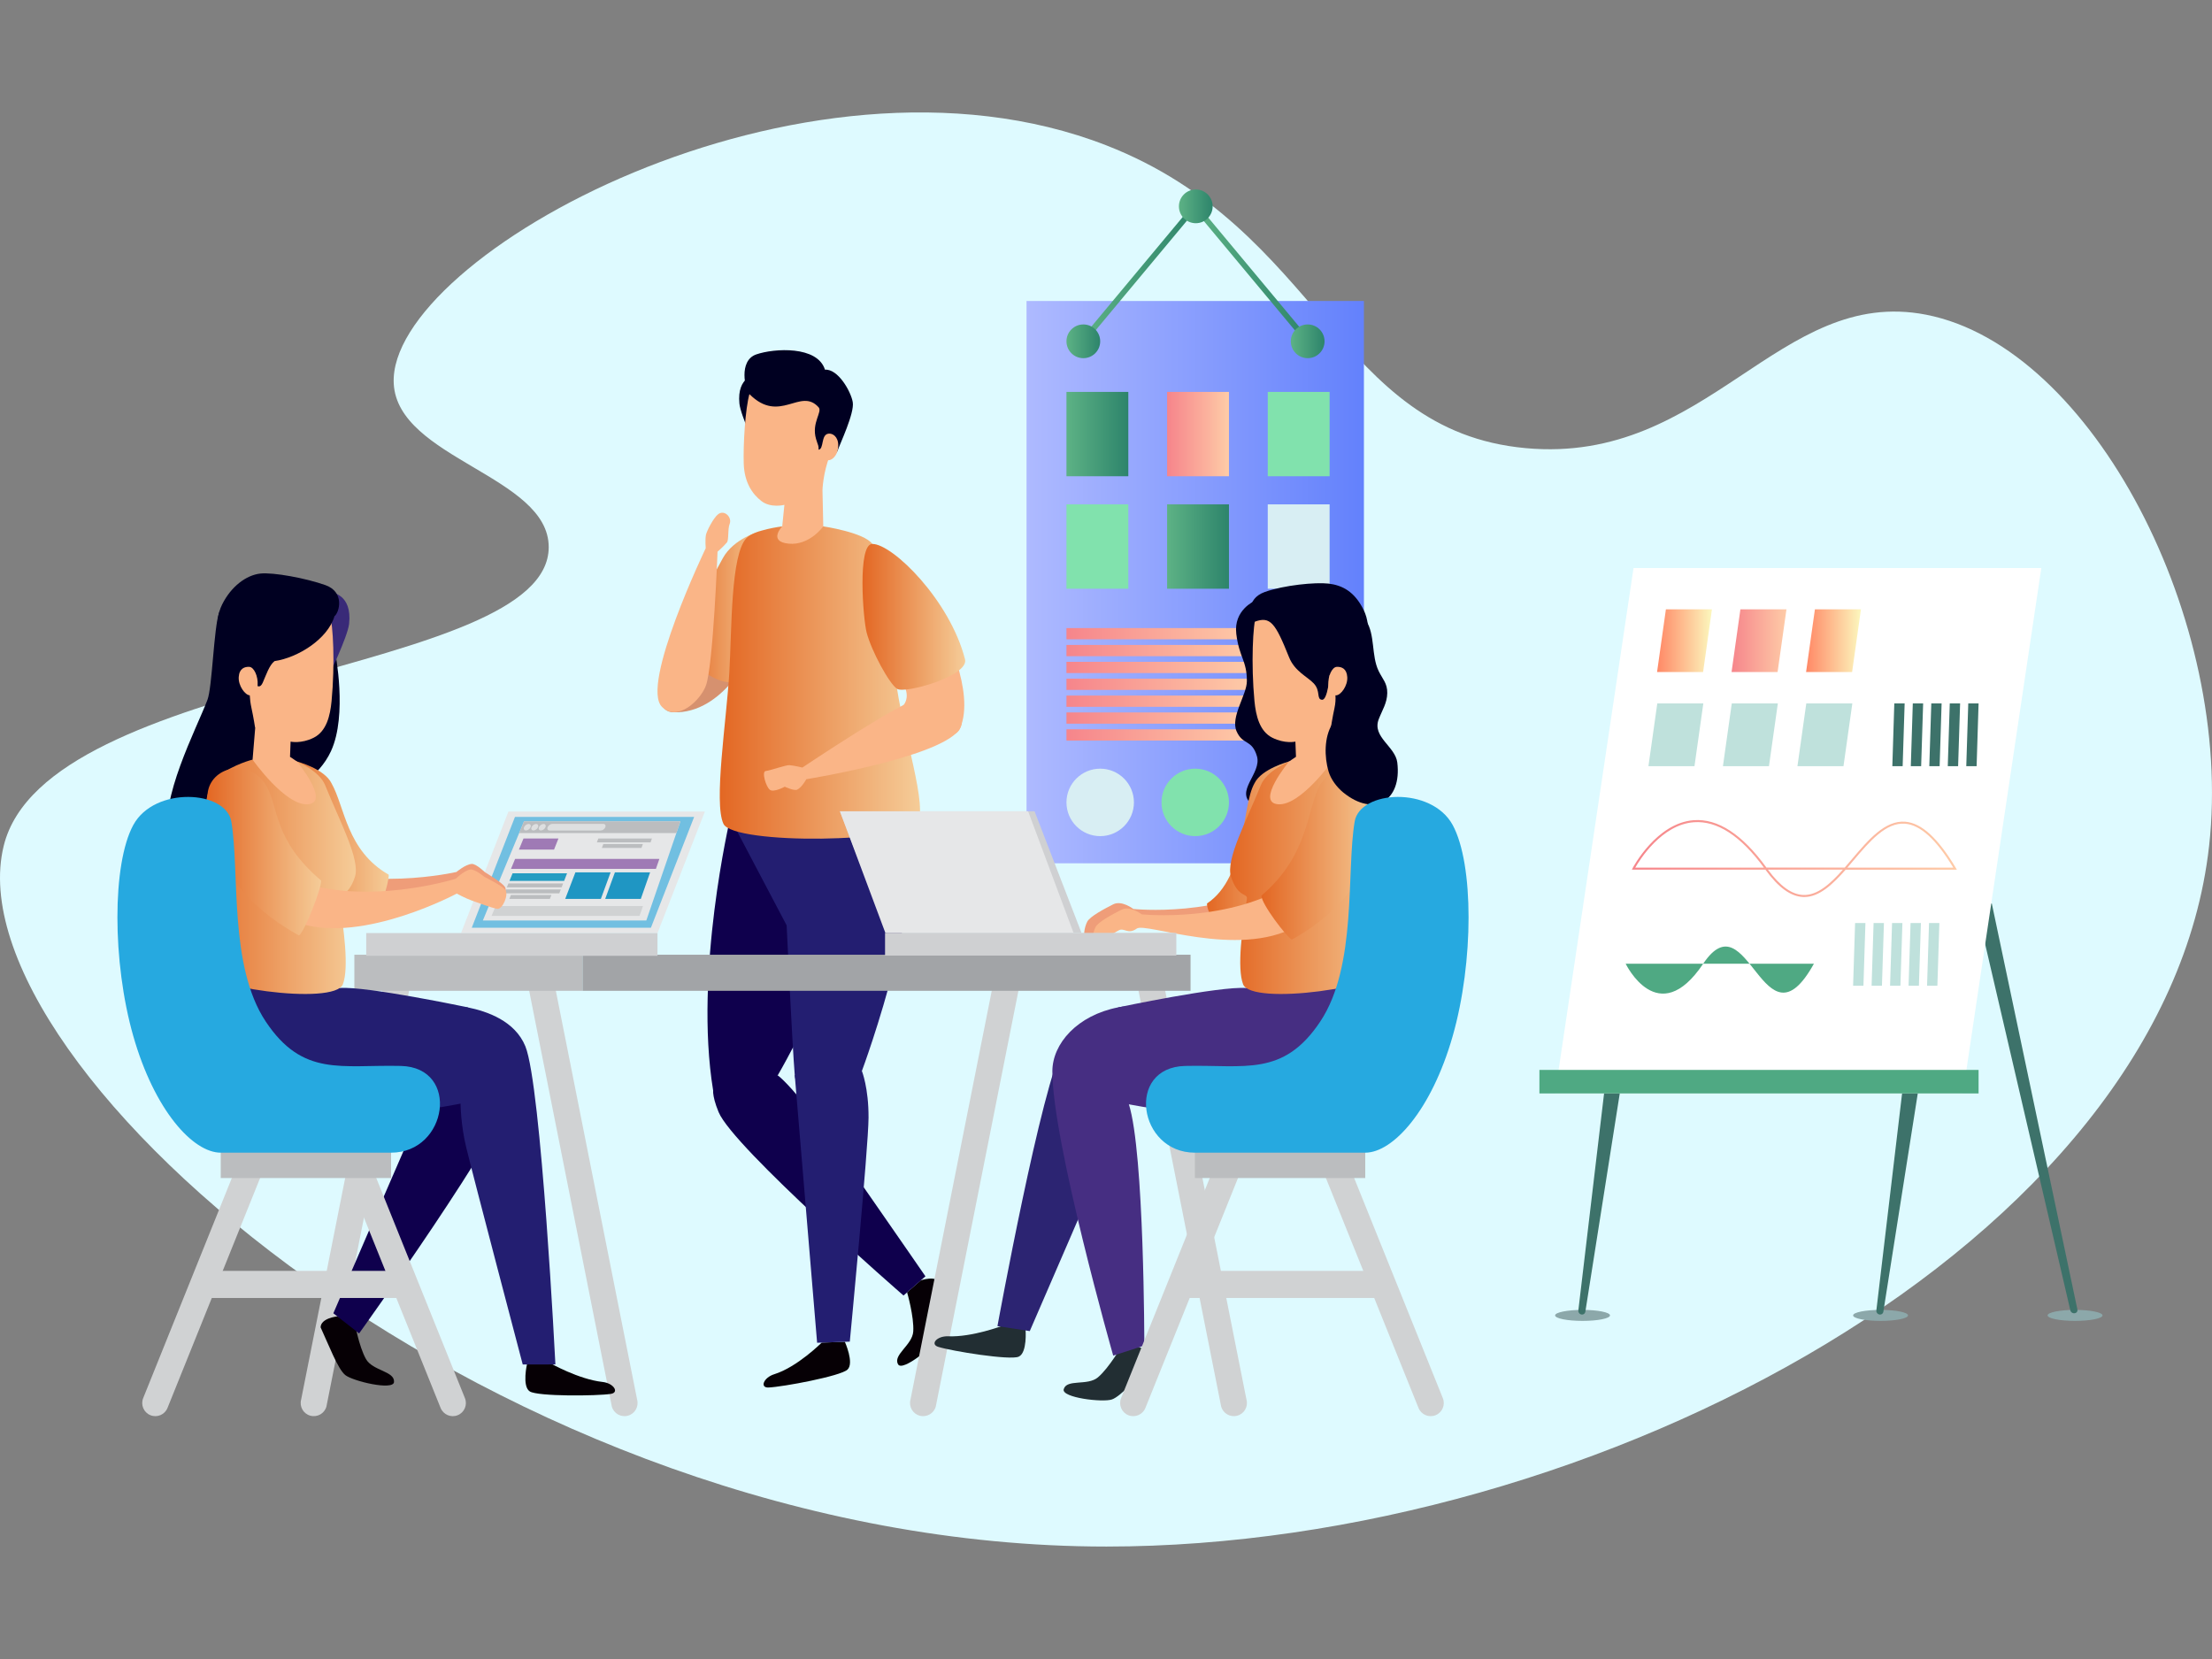 <svg xmlns="http://www.w3.org/2000/svg" xml:space="preserve" viewBox="0 0 800 600" id="team-working-at-coworking-space"><rect x="0" y="0" width="800" height="600" fill="#808080" stroke="none"/>  <g>    <path fill="#defaff" d="M1.33,305.96c-19.57,80.02,180.03,253.37,398.81,253.37c177.59,0,382.87-110.59,398.81-253.37  c9.05-81.03-41.98-180.35-102.33-192.14c-53.3-10.41-78.86,54.28-144.78,48.26c-68.52-6.26-73.96-79.18-151.7-109.5  C290.11,9.68,140.03,92.96,142.4,138.73c1.41,27.15,56.08,33.44,56.05,59.16C198.39,244.45,16.68,243.19,1.33,305.96z"></path>    <g>      <g>        <linearGradient id="a" x1="371.259" x2="493.279" y1="210.54" y2="210.54" gradientUnits="userSpaceOnUse">          <stop offset="0" stop-color="#aebaff"></stop>          <stop offset="1" stop-color="#6381fc"></stop>        </linearGradient>        <polygon fill="url(#a)" fill-rule="evenodd" points="493.28 108.86 371.26 108.86 371.26 312.22 493.28 312.22 493.28 108.86" clip-rule="evenodd"></polygon>        <path fill="#d8eef3" fill-rule="evenodd" d="M397.9,278c6.73,0,12.2,5.47,12.2,12.2c0,6.73-5.47,12.2-12.2,12.2c-6.73,0-12.2-5.47-12.2-12.2    C385.7,283.46,391.17,278,397.9,278L397.9,278z" clip-rule="evenodd"></path>        <path fill="#81e2ad" fill-rule="evenodd" d="M432.27,278c6.73,0,12.2,5.47,12.2,12.2c0,6.73-5.47,12.2-12.2,12.2c-6.73,0-12.2-5.47-12.2-12.2    C420.07,283.46,425.53,278,432.27,278L432.27,278z" clip-rule="evenodd"></path>        <path fill="#d8eef3" fill-rule="evenodd" d="M468.88,278c6.73,0,12.2,5.47,12.2,12.2c0,6.73-5.47,12.2-12.2,12.2c-6.73,0-12.2-5.47-12.2-12.2    C456.67,283.46,462.14,278,468.88,278L468.88,278z" clip-rule="evenodd"></path>        <linearGradient id="b" x1="390.579" x2="433.286" y1="99.032" y2="99.032" gradientUnits="userSpaceOnUse">          <stop offset="0" stop-color="#5db285"></stop>          <stop offset="1" stop-color="#2d846b"></stop>        </linearGradient>        <path fill="url(#b)" fill-rule="evenodd" d="    M431.49,73.98l-40.67,48.81c-0.36,0.43-0.3,1.07,0.13,1.43c0.43,0.36,1.07,0.3,1.43-0.13l40.67-48.81    c0.36-0.43,0.3-1.07-0.13-1.43C432.49,73.49,431.85,73.55,431.49,73.98L431.49,73.98z" clip-rule="evenodd"></path>        <linearGradient id="c" x1="431.252" x2="473.959" y1="99.032" y2="99.032" gradientUnits="userSpaceOnUse">          <stop offset="0" stop-color="#5db285"></stop>          <stop offset="1" stop-color="#2d846b"></stop>        </linearGradient>        <path fill="url(#c)" fill-rule="evenodd" d="    M431.49,75.28l40.67,48.81c0.36,0.43,1,0.49,1.43,0.13c0.43-0.36,0.49-1,0.13-1.43l-40.67-48.81c-0.36-0.43-1-0.49-1.43-0.13    C431.19,74.21,431.13,74.85,431.49,75.28L431.49,75.28z" clip-rule="evenodd"></path>        <linearGradient id="d" x1="426.371" x2="438.573" y1="74.628" y2="74.628" gradientUnits="userSpaceOnUse">          <stop offset="0" stop-color="#5db285"></stop>          <stop offset="1" stop-color="#2d846b"></stop>        </linearGradient>        <path fill="url(#d)" fill-rule="evenodd" d="    M432.47,68.53c3.37,0,6.1,2.73,6.1,6.1s-2.73,6.1-6.1,6.1c-3.37,0-6.1-2.73-6.1-6.1S429.11,68.53,432.47,68.53L432.47,68.53z" clip-rule="evenodd"></path>        <linearGradient id="e" x1="385.698" x2="397.9" y1="123.436" y2="123.436" gradientUnits="userSpaceOnUse">          <stop offset="0" stop-color="#5db285"></stop>          <stop offset="1" stop-color="#2d846b"></stop>        </linearGradient>        <path fill="url(#e)" fill-rule="evenodd" d="    M391.8,117.34c3.37,0,6.1,2.73,6.1,6.1c0,3.37-2.73,6.1-6.1,6.1c-3.37,0-6.1-2.73-6.1-6.1    C385.7,120.07,388.43,117.34,391.8,117.34L391.8,117.34z" clip-rule="evenodd"></path>        <linearGradient id="f" x1="466.841" x2="479.043" y1="123.436" y2="123.436" gradientUnits="userSpaceOnUse">          <stop offset="0" stop-color="#5db285"></stop>          <stop offset="1" stop-color="#2d846b"></stop>        </linearGradient>        <path fill="url(#f)" fill-rule="evenodd" d="    M472.94,117.34c3.37,0,6.1,2.73,6.1,6.1c0,3.37-2.73,6.1-6.1,6.1c-3.37,0-6.1-2.73-6.1-6.1    C466.84,120.07,469.58,117.34,472.94,117.34L472.94,117.34z" clip-rule="evenodd"></path>        <linearGradient id="g" x1="385.698" x2="408.068" y1="156.992" y2="156.992" gradientUnits="userSpaceOnUse">          <stop offset="0" stop-color="#5db285"></stop>          <stop offset="1" stop-color="#2d846b"></stop>        </linearGradient>        <polygon fill="url(#g)" fill-rule="evenodd" points="408.07 141.74 385.7 141.74 385.7 172.24 408.07 172.24 408.07 141.74" clip-rule="evenodd"></polygon>        <polygon fill="#81e2ad" fill-rule="evenodd" points="408.07 182.41 385.7 182.41 385.7 212.92 408.07 212.92 408.07 182.41" clip-rule="evenodd"></polygon>        <linearGradient id="h" x1="422.101" x2="444.471" y1="156.992" y2="156.992" gradientUnits="userSpaceOnUse">          <stop offset="0" stop-color="#f6858b"></stop>          <stop offset="1" stop-color="#fecba7"></stop>        </linearGradient>        <polygon fill="url(#h)" fill-rule="evenodd" points="444.47 141.74 422.1 141.74 422.1 172.24 444.47 172.24 444.47 141.74" clip-rule="evenodd"></polygon>        <linearGradient id="i" x1="422.101" x2="444.471" y1="197.665" y2="197.665" gradientUnits="userSpaceOnUse">          <stop offset="0" stop-color="#5db285"></stop>          <stop offset="1" stop-color="#2d846b"></stop>        </linearGradient>        <polygon fill="url(#i)" fill-rule="evenodd" points="444.47 182.41 422.1 182.41 422.1 212.92 444.47 212.92 444.47 182.41" clip-rule="evenodd"></polygon>        <polygon fill="#81e2ad" fill-rule="evenodd" points="480.87 141.74 458.5 141.74 458.5 172.24 480.87 172.24 480.87 141.74" clip-rule="evenodd"></polygon>        <polygon fill="#d8eef3" fill-rule="evenodd" points="480.87 182.41 458.5 182.41 458.5 212.92 480.87 212.92 480.87 182.41" clip-rule="evenodd"></polygon>        <linearGradient id="j" x1="385.698" x2="452.606" y1="229.188" y2="229.188" gradientUnits="userSpaceOnUse">          <stop offset="0" stop-color="#f6858b"></stop>          <stop offset="1" stop-color="#fecba7"></stop>        </linearGradient>        <polygon fill="url(#j)" fill-rule="evenodd" points="452.61 227.15 385.7 227.15 385.7 231.22 452.61 231.22 452.61 227.15" clip-rule="evenodd"></polygon>        <linearGradient id="k" x1="385.698" x2="452.606" y1="241.39" y2="241.39" gradientUnits="userSpaceOnUse">          <stop offset="0" stop-color="#f6858b"></stop>          <stop offset="1" stop-color="#fecba7"></stop>        </linearGradient>        <polygon fill="url(#k)" fill-rule="evenodd" points="452.61 239.36 385.7 239.36 385.7 243.42 452.61 243.42 452.61 239.36" clip-rule="evenodd"></polygon>        <linearGradient id="l" x1="385.698" x2="452.606" y1="259.693" y2="259.693" gradientUnits="userSpaceOnUse">          <stop offset="0" stop-color="#f6858b"></stop>          <stop offset="1" stop-color="#fecba7"></stop>        </linearGradient>        <polygon fill="url(#l)" fill-rule="evenodd" points="452.61 257.66 385.7 257.66 385.7 261.73 452.61 261.73 452.61 257.66" clip-rule="evenodd"></polygon>        <linearGradient id="m" x1="385.698" x2="452.606" y1="235.288" y2="235.288" gradientUnits="userSpaceOnUse">          <stop offset="0" stop-color="#f6858b"></stop>          <stop offset="1" stop-color="#fecba7"></stop>        </linearGradient>        <polygon fill="url(#m)" fill-rule="evenodd" points="452.61 233.25 385.7 233.25 385.7 237.32 452.61 237.32 452.61 233.25" clip-rule="evenodd"></polygon>        <linearGradient id="n" x1="385.698" x2="452.606" y1="253.592" y2="253.592" gradientUnits="userSpaceOnUse">          <stop offset="0" stop-color="#f6858b"></stop>          <stop offset="1" stop-color="#fecba7"></stop>        </linearGradient>        <polygon fill="url(#n)" fill-rule="evenodd" points="452.61 251.56 385.7 251.56 385.7 255.63 452.61 255.63 452.61 251.56" clip-rule="evenodd"></polygon>        <linearGradient id="o" x1="385.698" x2="452.606" y1="247.491" y2="247.491" gradientUnits="userSpaceOnUse">          <stop offset="0" stop-color="#f6858b"></stop>          <stop offset="1" stop-color="#fecba7"></stop>        </linearGradient>        <polygon fill="url(#o)" fill-rule="evenodd" points="452.61 245.46 385.7 245.46 385.7 249.52 452.61 249.52 452.61 245.46" clip-rule="evenodd"></polygon>        <linearGradient id="p" x1="385.698" x2="452.606" y1="265.794" y2="265.794" gradientUnits="userSpaceOnUse">          <stop offset="0" stop-color="#f6858b"></stop>          <stop offset="1" stop-color="#fecba7"></stop>        </linearGradient>        <polygon fill="url(#p)" fill-rule="evenodd" points="452.61 263.76 385.7 263.76 385.7 267.83 452.61 267.83 452.61 263.76" clip-rule="evenodd"></polygon>      </g>      <g>        <path fill="#0f004d" d="M264.08,295.9c0,0-13.14,55.91-6.18,98.36c3.53,21.54,23.37-5.34,23.37-5.34s36.56-62.07,27.21-92.61    C298.81,296.31,264.08,295.9,264.08,295.9z"></path>        <g>          <path fill="#d6916f" d="M243.43,257.61c-8.23-0.31-3.94-15.92,0.01-18.98c6.29-4.88,7.49-15.05,7.49-15.05l20.99,11.83     C271.91,235.41,261.78,258.3,243.43,257.61z"></path>          <linearGradient id="q" x1="246.415" x2="277.153" y1="219.487" y2="219.487" gradientUnits="userSpaceOnUse">            <stop offset="0" stop-color="#e36723"></stop>            <stop offset="1" stop-color="#f5cc98"></stop>          </linearGradient>          <path fill="url(#q)" d="M267.32,246.5     c16.36-17.05,7.37-54.35,7.37-54.35s-9.38,2.64-13.24,9.68c-3.34,6.07-15.31,27.85-15.02,31.26     C246.71,236.51,257.66,248.97,267.32,246.5z"></path>          <path fill="#fab587" d="M255.32,247.9c2.64-7.3,4.19-48.37,4.19-48.37s2.18-1.9,3.36-3.31c0.81-0.97,0.22-4.67,1.03-6.78     c0.91-2.35-1.89-5.19-4.14-3.49c-1.79,1.35-4.23,6.28-4.45,7.5c-0.33,1.82-0.08,4.83-0.08,4.83s-23.79,49.57-15.8,57.39     C245.04,261.18,253.37,253.29,255.32,247.9z"></path>        </g>        <path fill="#060005" d="M324.82,493.45c1.62,2.73,13.28-6.82,14.75-10c1.47-3.17,0.59-12.64,0.47-19.41    c-1.53-2.96-7.05-0.97-7.05-0.97l-4.93,4.32c0,0,2.56,8.8,2.23,14.14C329.99,486.47,322.79,490.02,324.82,493.45z"></path>        <path fill="#231e71" d="M264.08,295.9l20.42,38.77c0,0,1.99,42.87,2.94,54.25c0.95,11.37,24.28-1.6,24.28-1.6    s26.08-69.79,16.72-100.33C318.77,286.99,264.08,295.9,264.08,295.9z"></path>        <path fill="#0f004d" d="M326.77,468.54l7.93-6.94c0,0-37.51-54.47-43.93-62.47c-6.71-8.35-9.5-10.21-9.5-10.21l-19.83,2.21    c0,0-6.79-1.68-1.55,11.07C265.12,414.96,326.77,468.54,326.77,468.54z"></path>        <path fill="#060005" d="M306.51,495.33c-2.5,2.37-23.41,6.27-28.58,6.48c-3.19,0.13-1.81-3.59,2.11-4.81    c8.29-2.58,17.15-11.43,17.15-11.43l8.36-0.29C305.55,485.28,309.02,492.96,306.51,495.33z"></path>        <path fill="#231e71" d="M295.52,485.63l11.82-0.41c0,0,6.73-70.19,6.78-80.98c0.05-10.79-2.41-16.92-2.41-16.92l-9.27-5.94    l-15,7.53L295.52,485.63z"></path>        <path fill="#000021" d="M273.49,135.5c0,0-7.06,0.43-6.07,10.48c0.43,4.37,6.93,18.17,6.93,18.17l7.72-25.24L273.49,135.5z"></path>        <linearGradient id="r" x1="260.31" x2="332.74" y1="246.848" y2="246.848" gradientUnits="userSpaceOnUse">          <stop offset="0" stop-color="#e36723"></stop>          <stop offset="1" stop-color="#f5cc98"></stop>        </linearGradient>        <path fill="url(#r)" d="M332.18,296.96    c-3.09,7.94-66.96,8.66-70.54,0.98c-3.58-7.67,1.08-37.1,2.12-54.58c0.94-15.73,0.43-42.82,6.26-48.81    c2.88-2.96,12.89-4.18,12.89-4.18h14.85c0,0,14.68,2.16,17.73,6.34c3.05,4.19,7.18,28.74,8.14,45.28    C324.65,259.37,335.27,289.01,332.18,296.96z"></path>        <path fill="#fab587" d="M268.98,167.7c0.23,6.75,3.07,10.97,6.44,13.55c3.38,2.59,8.27,1.34,8.27,1.34l-0.79,7.78    c0,0-5.27,5.49,2.31,6.25c7.59,0.76,12.54-6.25,12.54-6.25l-0.29-13.07c0,0,0.14-6.18,2.7-12.65c2.66-6.74,4.17-8.08,3.61-15.96    c-0.72-9.92-11.98-17.08-11.98-17.08s-19.08,5.16-20.68,10.65C269.5,147.77,268.76,160.95,268.98,167.7z"></path>        <path fill="#000021" d="M298.36,133.7c4.69-0.35,9.37,7.79,10.05,11.75c0.68,3.95-4.65,15.11-5.5,17.58    c-0.85,2.48-6.79,2.46-6.84-0.39c-0.03-1.78-0.1-1.09-0.93-3.86c-1.75-5.87,2.4-9.83,0.92-11.48    c-6.64-7.38-14.01,6.26-25.04-4.78c-1.52-1.52-4.03-12.08,2.49-14.34C280.03,125.92,295.65,125.01,298.36,133.7z"></path>        <path fill="#fab587" d="M296.07,162.64c-2.89,0.44,1.68,4.14,3.85,3.78c1.56-0.26,3.25-2.37,3.25-5.29c0-3.23-2.06-4.54-3.62-4.28    C296.85,157.3,298.05,162.35,296.07,162.64z"></path>        <g>          <path fill="#fab587" d="M347.22,263.44c-3.24,7.57-24.16-3-20.33-8.54c4.53-6.55-7.1-15.23-7.1-15.23l21.02-12.74     C340.82,226.93,352.93,250.07,347.22,263.44z"></path>          <path fill="#fab587" d="M332.74,252.64c-5.38,0-42.55,24.96-42.55,24.96s-2.8-0.71-4.64-0.87c-1.26-0.11-7.03,1.96-8.61,2.11     c-1.58,0.14,0.08,5.75,1.51,6.81c1.41,1.04,5.38-1.13,5.38-1.13s3.34,1.59,4.47,1.07c1.69-0.77,3.31-3.77,3.31-3.77     s54.28-8.78,56.13-19.8C349.06,254.27,338.77,252.64,332.74,252.64z"></path>          <linearGradient id="s" x1="311.928" x2="349.091" y1="223.087" y2="223.087" gradientUnits="userSpaceOnUse">            <stop offset="0" stop-color="#e36723"></stop>            <stop offset="1" stop-color="#f5cc98"></stop>          </linearGradient>          <path fill="url(#s)" d="M349.02,238.46     c-5.44-21.33-26.16-41.75-33.53-41.74c-5.44,0.01-3.37,27.05-2.05,32.08c1.76,6.7,8.13,18.42,10.99,20.32     C327.29,251.03,350.53,244.4,349.02,238.46z"></path>        </g>      </g>      <g>        <path fill="#d0d2d3" d="M338.44 508.68c-.69 2.53-3.3 4.01-5.83 3.32l0 0c-2.53-.69-4.01-3.3-3.32-5.83l30.28-152.31c.69-2.52 3.3-4.01 5.83-3.32l0 0c2.53.7 4.01 3.31 3.32 5.83L338.44 508.68zM441.65 508.68c.69 2.53 3.3 4.01 5.83 3.32l0 0c2.53-.69 4.01-3.3 3.32-5.83l-30.28-152.31c-.69-2.52-3.3-4.01-5.83-3.32l0 0c-2.52.7-4.01 3.31-3.32 5.83L441.65 508.68zM118.06 508.68c-.69 2.53-3.3 4.01-5.83 3.32l0 0c-2.53-.69-4.01-3.3-3.32-5.83l30.28-152.31c.69-2.52 3.3-4.01 5.83-3.32l0 0c2.53.7 4.01 3.31 3.32 5.83L118.06 508.68zM221.27 508.68c.69 2.53 3.3 4.01 5.83 3.32l0 0c2.53-.69 4.01-3.3 3.32-5.83l-30.28-152.31c-.69-2.52-3.3-4.01-5.83-3.32l0 0c-2.53.7-4.01 3.31-3.32 5.83L221.27 508.68z"></path>        <rect width="82.54" height="13.05" x="128.16" y="345.29" fill="#bbbdbf"></rect>        <rect width="219.88" height="13.05" x="210.7" y="345.29" fill="#a2a4a7"></rect>      </g>      <g>        <g>          <path fill="#ef9d79" d="M465.58,333.21c-20.99,11.58-54.24-1.66-57.49,0.68c-3.25,2.34-4.58-0.51-6.56,0.68     c-1.36,0.82-6.44,3.59-8.3,4.3c-1.87,0.73-1.03-3.63-0.01-5.55c1.01-1.91,6.27-4.68,9.39-6.26c3.11-1.57,7.28,1.68,7.28,1.68     s31.93,3.37,54.9-11.64C465.84,321.79,465.73,328.43,465.58,333.21z"></path>          <path fill="#000021" d="M453.68,217.38c0,0-7.6,3.26-6.56,11.84c1.04,8.57,3.83,9.59,3.83,17.12c0,4.88-6,12.97-3.73,18.13     c2.27,5.16,5.53,2.78,7.37,9.03c1.84,6.25-8.32,12.71-1.58,17.56c6.74,4.85,22.14-16.02,22.14-16.02L453.68,217.38z"></path>          <path fill="#222e33" d="M368.42,490.66c-3.16,1.39-24.15-2-29.09-3.55c-3.05-0.95-0.5-3.99,3.61-3.82     c8.68,0.36,19.66-3.83,19.66-3.83l8.31,1.41C370.91,480.88,371.58,489.28,368.42,490.66z"></path>          <path fill="#2c2472" d="M360.74,479.61l11.69,1.8c0,0,28.12-64.78,32.17-74.78c5.74-14.15,9.26-22.74,9.26-22.74     s-24.11-13.93-29.19-5.45C376.84,391.52,360.74,479.61,360.74,479.61z"></path>          <linearGradient id="t" x1="436.526" x2="474.519" y1="306.391" y2="306.391" gradientUnits="userSpaceOnUse">            <stop offset="0" stop-color="#e36723"></stop>            <stop offset="1" stop-color="#f5cc98"></stop>          </linearGradient>          <path fill="url(#t)" d="M442.25,337.38     c31.7-9.22,33.51-40.49,31.84-52.36c-0.5-5.66-7.9-9.61-7.9-9.61s-9.97,2.6-12.51,7.91c-4.83,8.55-2.71,33.79-17.15,43.44     C436.44,329.68,440.38,336.41,442.25,337.38z"></path>          <path fill="#222e33" d="M384.7,502.45c-0.84,3.06,14.13,4.83,17.44,3.68c3.31-1.14,9.51-8.34,14.31-13.13     c1.07-3.16-4.2-5.74-4.2-5.74l-6.53-0.55c0,0-4.56,7.95-8.63,11.42C393.32,501.33,385.76,498.6,384.7,502.45z"></path>          <path fill="#462e82" d="M402.61,490.28l11.25-3.63c0,0,0-69.77-5.59-87.28c-4.65-14.54,14.31-38.58-3.86-35.05     c-14.75,2.87-23.8,13.08-23.81,23.15C380.6,413,402.61,490.28,402.61,490.28z"></path>          <path fill="#462e82" d="M450.74,357.33c-9.61-0.76-46.34,7-46.34,7l0.19,34.33c0,0,92.86,19.95,101.33-13.78     c3.52-14.04,2.42-26.74-2.05-34.58C494.22,350.3,456.89,352.72,450.74,357.33z"></path>          <linearGradient id="u" x1="444.884" x2="505.402" y1="317.105" y2="317.105" gradientUnits="userSpaceOnUse">            <stop offset="0" stop-color="#e36723"></stop>            <stop offset="1" stop-color="#f5cc98"></stop>          </linearGradient>          <path fill="url(#u)" d="M504.62,349.15     c-2.98,7.98-52.07,14.72-55.05,6.8c-2.25-5.98-0.3-20.21,1.38-30.86c0.35-2.24-3.17-0.16-5.73-7.98     c-2.04-6.24,5.73-20.53,10.77-33.12c2.11-5.27,10.2-8.58,10.2-8.58l16.07-0.68c0,0,6.49,1.54,12.77,6.08     c6.28,4.54,5.98,30.58,4.45,43.12C497.36,341.19,508.35,339.19,504.62,349.15z"></path>          <path fill="#fab587" d="m468.5 268.22.21 5.49-2.52 1.7c0 0-12.17 14.73-4 15.46 8.16.73 20.06-16.14 20.06-16.14l-.94-11.42c0 0 7.29-6.68 8.9-13.67 1.75-7.6.09-11.89-.61-20.35-.86-10.65-13.06-18.22-13.06-18.22l-19.02 6.77c0 0-1.78 1.81-3.19 4.9-1.21 2.63-1.91 17.51-.64 30.79.52 5.39 1.87 10.95 6.44 13.26C464.68 269.09 468.5 268.22 468.5 268.22zM468.61 335.15c-20.99 11.58-54.24-1.66-57.49.68-3.25 2.34-4.58-.51-6.56.67-1.36.82-6.44 3.59-8.31 4.3-1.87.73-1.03-3.62-.01-5.55 1.01-1.9 6.27-4.68 9.39-6.25 3.11-1.57 7.28 1.68 7.28 1.68s31.93 3.37 54.9-11.64C468.88 323.72 468.77 330.37 468.61 335.15z"></path>          <linearGradient id="v" x1="456.211" x2="498.861" y1="308.843" y2="308.843" gradientUnits="userSpaceOnUse">            <stop offset="0" stop-color="#e36723"></stop>            <stop offset="1" stop-color="#f5cc98"></stop>          </linearGradient>          <path fill="url(#v)" d="M467.2,339.83     c29.21-16.17,33-40.82,31.33-52.69c-0.86-9.7-14.81-13.38-21.14-3.21c-4.82,8.55-3.78,25.17-21.17,39.98     C456.12,326.83,465.32,338.86,467.2,339.83z"></path>          <path fill="#000021" d="M480.4,211.06c5.02,0.57,9.47,2.85,12.75,9.47c3.33,6.71,1.1,15.02-1.08,25.8     c-2.46,12.2-3.26,17.58-4.45,18c-1.63,0.58-6.31-1.03-6.31-1.03s0.59-3.88,1.33-7.24c1.45-6.59-1.74-11.97-1.74-11.97     s-0.68,9.19-2.79,8.99c-2.11-0.2-0.39-3.18-2.98-5.92c-2.38-2.51-6.88-4.35-8.93-9.47c-4.97-12.4-6.75-14.94-12.43-12.83     c-1.81-1.44-3.34-8.25,3.65-10.76C464.42,211.61,475.69,210.53,480.4,211.06z"></path>          <path fill="#fab587" d="M480.42,247.71c0.19,3.14,1.16,3.88,2.85,3.77c1.69-0.1,4.19-3.47,3.99-6.61     c-0.2-3.14-2.15-3.79-3.84-3.69C481.73,241.29,480.22,244.57,480.42,247.71z"></path>          <path fill="#000021" d="M505.35,275.78c-0.71-5.82-9.15-9.21-6.74-15.6c1.25-3.31,3.06-5.87,3.11-9.54     c0.05-3.55-1.7-5.03-3.11-7.95c-2.74-5.62-1.17-13.18-4.64-18.37c-3.19-4.77-2.72,3.7-2.81,5.66     c-0.25,5.17,0.08,10.13-1.02,15.15c-0.75,3.42-1.47,6.68-3.31,9.8c-1.45,2.46-3.57,4.57-5.05,6.99     c-2.89,4.75-2.85,11.74-1.29,17.08c0.83,2.87,3.04,5.76,5.3,7.6C497.03,295.73,507.03,289.61,505.35,275.78z"></path>        </g>        <g>          <path fill="#d0d2d3" d="M513.02 509.2c.98 2.43 3.74 3.61 6.17 2.63l0 0c2.43-.98 3.61-3.74 2.63-6.17l-36.12-89.68c-.98-2.43-3.74-3.6-6.17-2.63l0 0c-2.43.98-3.6 3.74-2.63 6.17L513.02 509.2zM414.25 509.2c-.98 2.43-3.74 3.61-6.17 2.63l0 0c-2.43-.98-3.6-3.74-2.63-6.17l36.12-89.68c.98-2.43 3.74-3.6 6.17-2.63l0 0c2.43.98 3.6 3.74 2.63 6.17L414.25 509.2z"></path>          <rect width="61.61" height="13.05" x="432.15" y="413" fill="#bbbdbf"></rect>          <rect width="73.52" height="9.8" x="427.91" y="459.63" fill="#d0d2d3"></rect>          <path fill="#26a9e0" d="M477.48,369.47c13.41-20.12,9.38-54.15,12.45-72.34c1.92-11.34,27.78-12.84,35.45,1.24     c7.66,14.09,7.66,49.54,0,76.36c-7.67,26.82-21.56,42.15-31.62,42.15c-16.29,0-41.09,0-61.61,0c-20.52,0-25.06-30.84-3.55-31.37     C450.1,384.99,464.07,389.59,477.48,369.47z"></path>        </g>      </g>      <g>        <polygon fill="#e6e7e8" points="237.79 337.46 166.73 337.46 183.88 293.5 254.93 293.5"></polygon>        <polygon fill="#71bfe1" points="235.41 335.53 170.62 335.53 186.25 295.44 251.05 295.44"></polygon>        <rect width="105.34" height="8.22" x="132.45" y="337.46" fill="#cfd0d2"></rect>        <g>          <polygon fill="#e6e7e8" points="233.75 332.9 174.63 332.9 189.52 297.04 246.08 297.04"></polygon>          <polygon fill="#bbbdbf" points="244.62 301.3 187.75 301.3 189.52 297.04 246.08 297.04"></polygon>          <path fill="#dddfe0" d="M218.92 299.17c-.25.66-.99 1.2-1.66 1.2h-18.48c-.67 0-.99-.54-.72-1.2l0 0c.27-.66 1.02-1.2 1.69-1.2h18.43C218.84 297.97 219.17 298.51 218.92 299.17L218.92 299.17zM191.88 299.17c-.26.65-1.01 1.17-1.66 1.17-.65 0-.96-.52-.69-1.17.27-.65 1.01-1.17 1.66-1.17C191.84 298 192.15 298.53 191.88 299.17zM194.58 299.17c-.26.65-1 1.17-1.65 1.17-.65 0-.96-.52-.7-1.17.27-.65 1.01-1.17 1.65-1.17C194.53 298 194.85 298.53 194.58 299.17zM197.28 299.17c-.26.65-1 1.17-1.65 1.17-.65 0-.96-.52-.7-1.17.26-.65 1-1.17 1.65-1.17C197.23 298 197.54 298.53 197.28 299.17z"></path>          <polygon fill="#9f7ab5" points="200.38 307.26 187.68 307.26 189.33 303.25 201.97 303.25"></polygon>          <polygon fill="#9f7ab5" points="237.22 314.23 184.81 314.23 186.29 310.64 238.47 310.64"></polygon>          <polygon fill="#d0d2d3" points="231.3 331.25 177.79 331.25 179.27 327.67 232.55 327.67"></polygon>          <polygon fill="#bbbdbf" points="235.28 304.66 215.86 304.66 216.39 303.25 235.78 303.25"></polygon>          <polygon fill="#bbbdbf" points="232 306.66 217.67 306.66 218.2 305.26 232.51 305.26"></polygon>          <polygon fill="#bbbdbf" points="202.28 323.09 182.41 323.09 182.99 321.69 202.82 321.69"></polygon>          <polygon fill="#bbbdbf" points="203.12 320.91 183.3 320.91 183.88 319.51 203.66 319.51"></polygon>          <polygon fill="#249dc2" points="204.02 318.59 184.26 318.59 185.38 315.85 205.08 315.85"></polygon>          <polygon fill="#1f96c3" points="217.31 325.1 204.42 325.1 208.1 315.5 220.83 315.5"></polygon>          <polygon fill="#1f96c3" points="231.76 325.1 218.88 325.1 222.39 315.5 235.12 315.5"></polygon>          <polygon fill="#bbbdbf" points="198.87 325.1 184.21 325.1 184.78 323.69 199.42 323.69"></polygon>        </g>      </g>      <g>        <polygon fill="#cfd0d2" points="320.75 337.38 391.14 337.38 374.16 293.42 303.77 293.42"></polygon>        <polygon fill="#e6e7e8" points="320.2 337.38 388.26 337.38 371.84 293.42 303.77 293.42"></polygon>        <rect width="105.34" height="8.22" x="320.09" y="337.38" fill="#cfd0d2"></rect>      </g>      <g>        <g>          <path fill="#000021" d="M105.57,285.58c0,0,9.62-4.09,14.15-13.95c6.03-13.11,1.49-35.72,1.49-35.72l-19.96,26.07l-1.28,12.76     L105.57,285.58z"></path>          <path fill="#ef9d79" d="M107.85,327.19c22.26,8.89,57.14-6.44,57.14-6.44s3.03,1.95,5.13,2.89c1.45,0.64,7.05,3.25,8.99,3.73     c1.94,0.49,4.72-4.85,3.47-6.64c-1.24-1.77-7.13-5.23-7.13-5.23s-3.28-3.18-4.85-3.05c-2.32,0.18-5.52,2.91-5.52,2.91     s-33.77,7.8-58.43-4.26C106.17,315.88,107.1,322.46,107.85,327.19z"></path>          <linearGradient id="w" x1="99.245" x2="140.6" y1="303.661" y2="303.661" gradientUnits="userSpaceOnUse">            <stop offset="0" stop-color="#e36723"></stop>            <stop offset="1" stop-color="#f5cc98"></stop>          </linearGradient>          <path fill="url(#w)" d="M135.19,331.92     c-31.7-9.22-37.35-35.03-35.68-46.9c0.5-5.66,7.9-9.61,7.9-9.61s9.97,2.6,12.51,7.91c4.83,8.55,5.4,24.27,20.68,33.04     C140.68,319.27,137.07,330.95,135.19,331.92z"></path>          <path fill="#060005" d="M142.5,499.84c-0.26,3.16-14.93-0.33-17.64-2.54c-2.71-2.21-6.06-11.1-8.91-17.25     c0.08-3.33,5.92-3.95,5.92-3.95l6.32,1.73c0,0,1.54,9.03,4.17,13.69C134.8,495.83,142.83,495.86,142.5,499.84z"></path>          <path fill="#0f004d" d="M129.88,482.25l-9.32-7.28c0,0,27.91-64.87,32.42-74.67c6.37-13.88,18.11-21.78,18.11-21.78     s17.8-0.17,14.84,14.78C182.97,408.25,129.88,482.25,129.88,482.25z"></path>          <path fill="#231e71" d="M122.85,357.33c9.61-0.76,46.34,7,46.34,7L169,398.65c0,0-92.86,19.95-101.33-13.78     c-3.52-14.04-2.42-26.74,2.05-34.58C79.38,350.3,116.7,352.72,122.85,357.33z"></path>          <path fill="#060005" d="M191.61,503.23c2.91,1.85,24.18,1.67,29.29,0.89c3.16-0.48,1.09-3.87-2.99-4.32     c-8.63-0.95-18.85-6.76-18.85-6.76l-8.43,0.14C190.63,493.18,188.7,501.38,191.61,503.23z"></path>          <path fill="#231e71" d="M200.87,493.47l-11.82,0.01c0,0-18-68.29-20.5-78.78c-3.53-14.86-1.38-28.01-1.38-28.01     s-5.08-23.79,2.02-22.35c7.04,1.43,17.06,4.9,20.81,14.06C195.77,392.49,200.87,493.47,200.87,493.47z"></path>          <path fill="#000021" d="M79.28,221.41c-2,5.75-2.5,27.08-4.25,31.69c-4.09,10.73-17.52,36.15-13.98,50.02     c2.65,10.4,10.63,14.44,17.54,13.99c6.36-0.41,7.14,2.09,11.66-3.18c3.75-4.37,4.15-11.7,5.15-17.14     c1.4-7.62,2.65-15.11,3.18-22.85c0.5-7.37,0.77-14.8,0.72-22.19c-0.02-2.55-0.05-5.11-0.19-7.65c-0.06-1.08,0.1-3.27-0.36-4.06     C98.74,240.04,81.27,215.66,79.28,221.41z"></path>          <path fill="#392a78" d="M119.85,214.28c0,0,7.58,0.54,6.41,11.33c-0.51,4.69-7.65,19.45-7.65,19.45l-8.01-27.21L119.85,214.28z"></path>          <linearGradient id="x" x1="68.195" x2="128.714" y1="317.105" y2="317.105" gradientUnits="userSpaceOnUse">            <stop offset="0" stop-color="#e36723"></stop>            <stop offset="1" stop-color="#f5cc98"></stop>          </linearGradient>          <path fill="url(#x)" d="M68.97,349.15     c2.98,7.98,52.07,14.72,55.05,6.8c2.25-5.98,0.3-20.21-1.38-30.86c-0.35-2.24,3.17-0.16,5.73-7.98     c2.04-6.24-5.73-20.53-10.77-33.12c-2.11-5.27-10.2-8.58-10.2-8.58l-16.07-0.68c0,0-6.49,1.54-12.77,6.08     c-6.28,4.54-5.98,30.58-4.45,43.12C76.23,341.19,65.25,339.19,68.97,349.15z"></path>          <path fill="#fab587" d="m105.1 268.22-.21 5.49 2.52 1.7c0 0 12.17 14.73 4 15.46-8.16.73-20.06-16.14-20.06-16.14l.94-11.42c0 0-7.29-6.68-8.9-13.67-1.75-7.6-.09-11.89.61-20.35.86-10.65 13.06-18.22 13.06-18.22l19.02 6.77c0 0 1.78 1.81 3.2 4.9 1.2 2.63 1.91 17.51.64 30.79-.51 5.39-1.87 10.95-6.44 13.26C108.92 269.09 105.1 268.22 105.1 268.22zM108.72 334.03c22.89 7.14 56.47-10.85 56.47-10.85s3.17 1.71 5.34 2.48c1.49.53 7.28 2.7 9.25 3.03 1.98.34 4.33-5.2 2.94-6.89-1.37-1.66-7.52-4.66-7.52-4.66s-3.52-2.92-5.07-2.67c-2.3.36-5.28 3.33-5.28 3.33s-33.07 10.39-58.59.28C106.17 322.89 107.61 329.38 108.72 334.03z"></path>          <linearGradient id="y" x1="74.799" x2="116.16" y1="308.089" y2="308.089" gradientUnits="userSpaceOnUse">            <stop offset="0" stop-color="#e36723"></stop>            <stop offset="1" stop-color="#f5cc98"></stop>          </linearGradient>          <path fill="url(#y)" d="M108.11,338.32     c-29.21-16.16-34.71-39.31-33.04-51.18c0.86-9.7,14.81-13.38,21.14-3.21c4.83,8.55,2.55,19.74,19.95,34.55     C116.25,321.4,109.99,337.35,108.11,338.32z"></path>          <path fill="#000021" d="M94.11,207.44c-5.02,0.57-10.51,4.59-13.79,11.21c-3.33,6.71-1.25,15.55,0.93,26.33     c2.46,12.2,3.53,18.94,4.73,19.36c1.63,0.58,6.3-1.03,6.3-1.03s-0.59-3.88-1.33-7.24c-1.45-6.59-0.02-11-0.02-11     s2.37,5.69,4.09,1.83c1.16-2.62,2.37-6.38,4.28-7.81c8.35-1.2,19.21-7.93,21.66-16.21c1.81-1.44,3.75-8.74-3.23-11.25     C110.73,209.13,98.82,206.91,94.11,207.44z"></path>          <path fill="#fab587" d="M93.18,247.71c-0.19,3.14-1.16,3.88-2.85,3.77c-1.69-0.1-4.19-3.47-3.99-6.61     c0.2-3.14,2.15-3.79,3.84-3.69C91.87,241.29,93.38,244.57,93.18,247.71z"></path>        </g>        <g>          <path fill="#d0d2d3" d="M60.58 509.2c-.98 2.43-3.74 3.61-6.17 2.63l0 0c-2.43-.98-3.61-3.74-2.63-6.17l36.12-89.68c.98-2.43 3.74-3.6 6.17-2.63l0 0c2.43.98 3.6 3.74 2.63 6.17L60.58 509.2zM159.35 509.2c.98 2.43 3.74 3.61 6.17 2.63l0 0c2.43-.98 3.61-3.74 2.63-6.17l-36.12-89.68c-.98-2.43-3.74-3.6-6.17-2.63l0 0c-2.43.98-3.61 3.74-2.63 6.17L159.35 509.2z"></path>          <rect width="61.61" height="13.05" x="79.83" y="413" fill="#bbbdbf"></rect>          <rect width="73.52" height="9.8" x="72.17" y="459.63" fill="#d0d2d3"></rect>          <path fill="#26a9e0" d="M96.12,369.47c-13.41-20.12-9.38-54.15-12.46-72.34c-1.92-11.34-27.78-12.84-35.45,1.24     c-7.66,14.09-7.66,49.54,0,76.36c7.66,26.82,21.55,42.15,31.62,42.15c16.29,0,41.09,0,61.61,0c20.52,0,25.06-30.84,3.55-31.37     C123.49,384.99,109.53,389.59,96.12,369.47z"></path>        </g>      </g>      <g>        <path fill="#8ca8aa" fill-rule="evenodd" d="M572.35 473.74c5.48 0 9.93.89 9.93 1.99 0 1.1-4.45 1.99-9.93 1.99-5.48 0-9.93-.89-9.93-1.99C562.42 474.63 566.87 473.74 572.35 473.74L572.35 473.74zM680.13 473.74c5.48 0 9.93.89 9.93 1.99 0 1.1-4.45 1.99-9.93 1.99-5.48 0-9.93-.89-9.93-1.99C670.2 474.63 674.65 473.74 680.13 473.74L680.13 473.74zM750.47 473.74c5.48 0 9.93.89 9.93 1.99 0 1.1-4.45 1.99-9.93 1.99-5.48 0-9.93-.89-9.93-1.99C740.54 474.63 744.99 473.74 750.47 473.74L750.47 473.74z" clip-rule="evenodd"></path>        <path fill="#3d726a" fill-rule="evenodd" d="M572.2 475.43c.58-.01 1.07-.43 1.16-1 1.46-9.24 12.61-79.99 12.61-79.99l-5.62-.79c0 0-8.19 69.01-9.52 80.26-.05.39.08.78.34 1.07C571.43 475.27 571.81 475.43 572.2 475.43 572.2 475.43 572.2 475.43 572.2 475.43L572.2 475.43zM679.98 475.43c.58-.01 1.07-.43 1.16-1 1.46-9.24 12.61-79.99 12.61-79.99l-5.62-.79c0 0-8.19 69.01-9.52 80.26-.05.39.08.78.34 1.07C679.21 475.27 679.59 475.43 679.98 475.43 679.98 475.43 679.98 475.43 679.98 475.43L679.98 475.43zM750.79 474.8c.41-.22.63-.69.54-1.15-2.42-11.5-30.97-146.91-30.97-146.91l-5.54 1.22c0 0 30.05 129.17 33.94 145.93.1.43.39.78.79.96C749.94 475.02 750.4 475 750.79 474.8 750.79 474.8 750.79 474.8 750.79 474.8L750.79 474.8z" clip-rule="evenodd"></path>        <polygon fill="#fff" fill-rule="evenodd" points="738.27 205.43 590.79 205.43 562.42 395.46 709.91 395.46 738.27 205.43" clip-rule="evenodd"></polygon>        <polygon fill="#4fa983" fill-rule="evenodd" points="715.58 386.95 556.75 386.95 556.75 395.46 715.58 395.46 715.58 386.95" clip-rule="evenodd"></polygon>        <linearGradient id="z" x1="599.296" x2="619.15" y1="231.717" y2="231.717" gradientUnits="userSpaceOnUse">          <stop offset="0" stop-color="#f86"></stop>          <stop offset=".995" stop-color="#fcf7bd"></stop>        </linearGradient>        <polygon fill="url(#z)" fill-rule="evenodd" points="619.15 220.37 602.5 220.37 599.3 243.06 615.95 243.06 619.15 220.37" clip-rule="evenodd"></polygon>        <linearGradient id="A" x1="626.241" x2="646.095" y1="231.717" y2="231.717" gradientUnits="userSpaceOnUse">          <stop offset="0" stop-color="#f6858b"></stop>          <stop offset="1" stop-color="#fecba7"></stop>        </linearGradient>        <polygon fill="url(#A)" fill-rule="evenodd" points="646.1 220.37 629.44 220.37 626.24 243.06 642.89 243.06 646.1 220.37" clip-rule="evenodd"></polygon>        <linearGradient id="B" x1="653.186" x2="673.04" y1="231.717" y2="231.717" gradientUnits="userSpaceOnUse">          <stop offset="0" stop-color="#f86"></stop>          <stop offset=".995" stop-color="#fcf7bd"></stop>        </linearGradient>        <polygon fill="url(#B)" fill-rule="evenodd" points="673.04 220.37 656.39 220.37 653.19 243.06 669.84 243.06 673.04 220.37" clip-rule="evenodd"></polygon>        <polygon fill="#bfe1dc" fill-rule="evenodd" points="616.03 254.41 599.38 254.41 596.18 277.1 612.83 277.1 616.03 254.41" clip-rule="evenodd"></polygon>        <polygon fill="#bfe1dc" fill-rule="evenodd" points="642.98 254.41 626.32 254.41 623.12 277.1 639.77 277.1 642.98 254.41" clip-rule="evenodd"></polygon>        <polygon fill="#bfe1dc" fill-rule="evenodd" points="669.92 254.41 653.27 254.41 650.07 277.1 666.72 277.1 669.92 254.41" clip-rule="evenodd"></polygon>        <polygon fill="#bfe1dc" fill-rule="evenodd" points="674.66 333.82 670.92 333.82 670.2 356.51 673.94 356.51 674.66 333.82" clip-rule="evenodd"></polygon>        <polygon fill="#bfe1dc" fill-rule="evenodd" points="688.03 333.82 684.29 333.82 683.57 356.51 687.31 356.51 688.03 333.82" clip-rule="evenodd"></polygon>        <polygon fill="#bfe1dc" fill-rule="evenodd" points="681.35 333.82 677.61 333.82 676.89 356.51 680.63 356.51 681.35 333.82" clip-rule="evenodd"></polygon>        <polygon fill="#bfe1dc" fill-rule="evenodd" points="694.72 333.82 690.98 333.82 690.26 356.51 694 356.51 694.72 333.82" clip-rule="evenodd"></polygon>        <polygon fill="#bfe1dc" fill-rule="evenodd" points="701.4 333.82 697.66 333.82 696.95 356.51 700.68 356.51 701.4 333.82" clip-rule="evenodd"></polygon>        <polygon fill="#3d726a" fill-rule="evenodd" points="688.84 254.41 685.1 254.41 684.39 277.1 688.12 277.1 688.84 254.41" clip-rule="evenodd"></polygon>        <polygon fill="#3d726a" fill-rule="evenodd" points="702.21 254.41 698.48 254.41 697.76 277.1 701.49 277.1 702.21 254.41" clip-rule="evenodd"></polygon>        <polygon fill="#3d726a" fill-rule="evenodd" points="695.53 254.41 691.79 254.41 691.07 277.1 694.81 277.1 695.53 254.41" clip-rule="evenodd"></polygon>        <polygon fill="#3d726a" fill-rule="evenodd" points="708.9 254.41 705.16 254.41 704.44 277.1 708.18 277.1 708.9 254.41" clip-rule="evenodd"></polygon>        <polygon fill="#3d726a" fill-rule="evenodd" points="715.58 254.41 711.85 254.41 711.13 277.1 714.87 277.1 715.58 254.41" clip-rule="evenodd"></polygon>        <linearGradient id="C" x1="590.183" x2="707.723" y1="310.502" y2="310.502" gradientUnits="userSpaceOnUse">          <stop offset="0" stop-color="#f6858b"></stop>          <stop offset="1" stop-color="#fecba7"></stop>        </linearGradient>        <path fill="url(#C)" d="M652.52,324.42    c-0.13,0-0.26,0-0.38-0.01c-4.49-0.18-8.96-3.41-13.66-9.89h-48.3l0.28-0.54c0.08-0.16,8.61-16.36,22.1-17.35    c8.74-0.65,17.6,5.13,26.3,17.15h28.3c0.89-1.01,1.76-2.05,2.64-3.08c5.89-6.95,11.96-14.12,19.29-13.52    c5.88,0.49,11.87,5.98,18.31,16.79l0.33,0.56h-40.23C662.85,319.81,658,324.42,652.52,324.42z M639.39,314.52    c4.44,6,8.62,8.99,12.77,9.16c5.18,0.19,9.84-4.09,14.34-9.16H639.39z M668.13,313.79h38.3c-6.18-10.22-11.88-15.42-17.41-15.88    c-6.95-0.58-12.9,6.46-18.67,13.27C669.62,312.05,668.88,312.92,668.13,313.79z M591.41,313.79h46.54    c-8.43-11.51-16.95-17.04-25.33-16.42C600.92,298.22,593.01,310.99,591.41,313.79z"></path>        <path fill="#4fa983" fill-rule="evenodd" d="M587.95,348.55c0,0,11.72,24.31,28.03,0c16.31-24.31,21.83,32.8,40.04,0H587.95L587.95,348.55z" clip-rule="evenodd"></path>      </g>    </g>  </g></svg>